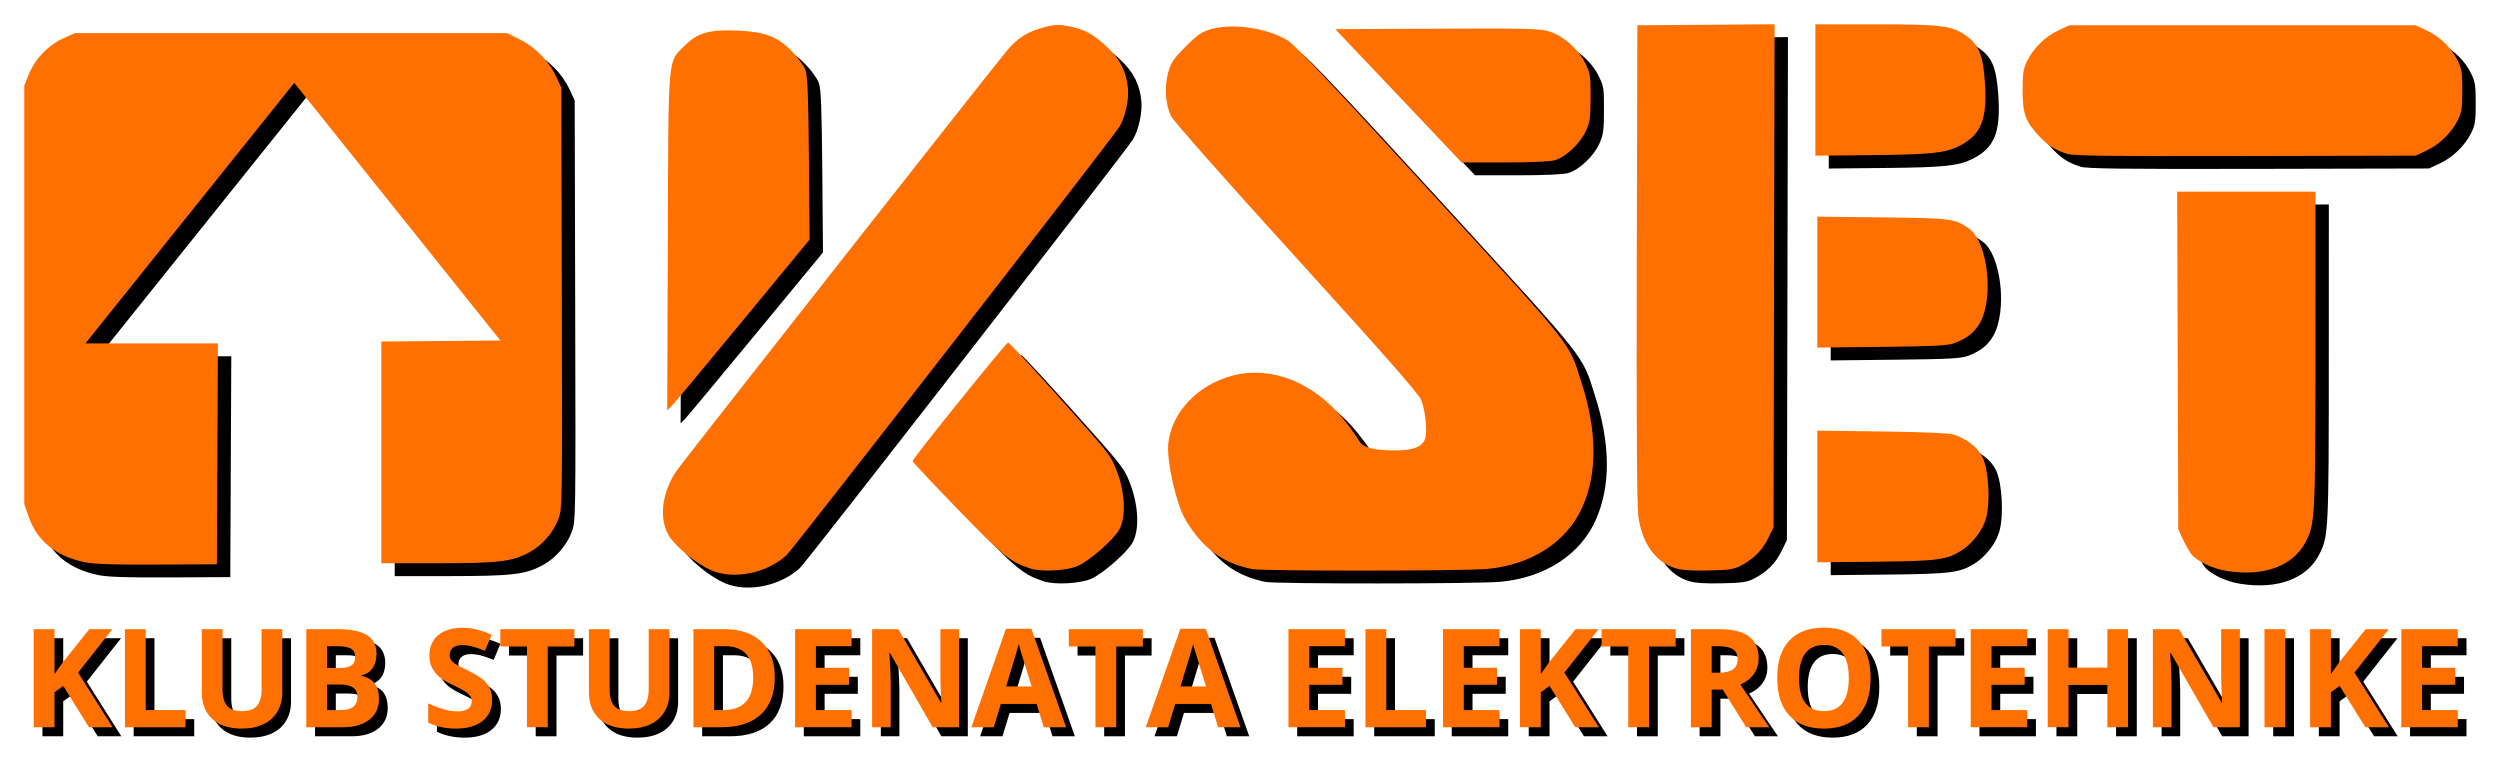 <?xml version="1.0" encoding="UTF-8" standalone="no"?>
<!-- Created with Inkscape (http://www.inkscape.org/) -->

<svg
   xmlns:dc="http://purl.org/dc/elements/1.1/"
   xmlns:cc="http://creativecommons.org/ns#"
   xmlns:rdf="http://www.w3.org/1999/02/22-rdf-syntax-ns#"
   xmlns:svg="http://www.w3.org/2000/svg"
   xmlns="http://www.w3.org/2000/svg"
   xmlns:xlink="http://www.w3.org/1999/xlink"
   xmlns:sodipodi="http://sodipodi.sourceforge.net/DTD/sodipodi-0.dtd"
   xmlns:inkscape="http://www.inkscape.org/namespaces/inkscape"
   id="svg2517"
   sodipodi:version="0.32"
   inkscape:version="0.48.4 r9939"
   width="1030.499"
   height="314.05"
   version="1.0"
   sodipodi:docname="kset-logo.svg"
   inkscape:output_extension="org.inkscape.output.svg.inkscape"
   inkscape:export-filename="/home/josip/projekti/kset-org/kset/staticfiles/images/kset-black.svg.png"
   inkscape:export-xdpi="20.48"
   inkscape:export-ydpi="20.48">
  <defs
     id="defs2520">
    <linearGradient
       id="linearGradient3837">
      <stop
         style="stop-color:#ff7000;stop-opacity:1;"
         offset="0"
         id="stop3839" />
      <stop
         style="stop-color:#ff7000;stop-opacity:1;"
         offset="1"
         id="stop3841" />
    </linearGradient>
    <inkscape:perspective
       sodipodi:type="inkscape:persp3d"
       inkscape:vp_x="0 : 526.18109 : 1"
       inkscape:vp_y="0 : 1000 : 0"
       inkscape:vp_z="744.09448 : 526.18109 : 1"
       inkscape:persp3d-origin="372.04724 : 350.78739 : 1"
       id="perspective2524" />
    <linearGradient
       inkscape:collect="always"
       xlink:href="#linearGradient3837"
       id="linearGradient3843"
       x1="398"
       y1="249"
       x2="406"
       y2="-101"
       gradientUnits="userSpaceOnUse" />
    <linearGradient
       inkscape:collect="always"
       xlink:href="#linearGradient3837"
       id="linearGradient3845"
       gradientUnits="userSpaceOnUse"
       x1="398"
       y1="249"
       x2="406"
       y2="-101"
       gradientTransform="translate(0,-12)" />
    <linearGradient
       inkscape:collect="always"
       xlink:href="#linearGradient3837"
       id="linearGradient3847"
       gradientUnits="userSpaceOnUse"
       x1="398"
       y1="249"
       x2="406"
       y2="-101"
       gradientTransform="matrix(0.986,0,0,0.986,0.411,4.213)" />
    <filter
       id="filter4040"
       inkscape:label="filter1"
       color-interpolation-filters="sRGB" />
    <linearGradient
       inkscape:collect="always"
       xlink:href="#linearGradient3837-7"
       id="linearGradient3847-8"
       gradientUnits="userSpaceOnUse"
       x1="398"
       y1="249"
       x2="406"
       y2="-101"
       gradientTransform="matrix(0.986,0,0,0.986,0.411,4.213)" />
    <linearGradient
       id="linearGradient3837-7">
      <stop
         style="stop-color:#ff6000;stop-opacity:1;"
         offset="0"
         id="stop3839-4" />
      <stop
         style="stop-color:#ff7400;stop-opacity:1;"
         offset="1"
         id="stop3841-2" />
    </linearGradient>
    <linearGradient
       inkscape:collect="always"
       xlink:href="#linearGradient3837-7"
       id="linearGradient4086"
       gradientUnits="userSpaceOnUse"
       x1="398"
       y1="249"
       x2="406"
       y2="-101"
       gradientTransform="matrix(0.986,0,0,0.986,0.411,4.213)" />
    <linearGradient
       id="linearGradient4088">
      <stop
         style="stop-color:#ff6000;stop-opacity:1;"
         offset="0"
         id="stop4090" />
      <stop
         style="stop-color:#ff7400;stop-opacity:1;"
         offset="1"
         id="stop4092" />
    </linearGradient>
    <linearGradient
       inkscape:collect="always"
       xlink:href="#linearGradient3837-7"
       id="linearGradient4094"
       gradientUnits="userSpaceOnUse"
       x1="398"
       y1="249"
       x2="406"
       y2="-101"
       gradientTransform="matrix(0.986,0,0,0.986,0.411,4.213)" />
    <linearGradient
       id="linearGradient4096">
      <stop
         style="stop-color:#ff6000;stop-opacity:1;"
         offset="0"
         id="stop4098" />
      <stop
         style="stop-color:#ff7400;stop-opacity:1;"
         offset="1"
         id="stop4100" />
    </linearGradient>
    <linearGradient
       inkscape:collect="always"
       xlink:href="#linearGradient3837-7"
       id="linearGradient4102"
       gradientUnits="userSpaceOnUse"
       x1="398"
       y1="249"
       x2="406"
       y2="-101"
       gradientTransform="matrix(0.986,0,0,0.986,0.411,4.213)" />
    <linearGradient
       id="linearGradient4104">
      <stop
         style="stop-color:#ff6000;stop-opacity:1;"
         offset="0"
         id="stop4106" />
      <stop
         style="stop-color:#ff7400;stop-opacity:1;"
         offset="1"
         id="stop4108" />
    </linearGradient>
    <linearGradient
       inkscape:collect="always"
       xlink:href="#linearGradient3837-7"
       id="linearGradient4110"
       gradientUnits="userSpaceOnUse"
       x1="398"
       y1="249"
       x2="406"
       y2="-101"
       gradientTransform="matrix(0.986,0,0,0.986,0.411,4.213)" />
    <linearGradient
       id="linearGradient4112">
      <stop
         style="stop-color:#ff6000;stop-opacity:1;"
         offset="0"
         id="stop4114" />
      <stop
         style="stop-color:#ff7400;stop-opacity:1;"
         offset="1"
         id="stop4116" />
    </linearGradient>
    <linearGradient
       inkscape:collect="always"
       xlink:href="#linearGradient3837-7"
       id="linearGradient4118"
       gradientUnits="userSpaceOnUse"
       x1="398"
       y1="249"
       x2="406"
       y2="-101"
       gradientTransform="matrix(0.986,0,0,0.986,0.411,4.213)" />
    <linearGradient
       id="linearGradient4120">
      <stop
         style="stop-color:#ff6000;stop-opacity:1;"
         offset="0"
         id="stop4122" />
      <stop
         style="stop-color:#ff7400;stop-opacity:1;"
         offset="1"
         id="stop4124" />
    </linearGradient>
    <linearGradient
       inkscape:collect="always"
       xlink:href="#linearGradient3837-7"
       id="linearGradient4126"
       gradientUnits="userSpaceOnUse"
       x1="398"
       y1="249"
       x2="406"
       y2="-101"
       gradientTransform="matrix(0.986,0,0,0.986,0.411,4.213)" />
    <linearGradient
       id="linearGradient4128">
      <stop
         style="stop-color:#ff6000;stop-opacity:1;"
         offset="0"
         id="stop4130" />
      <stop
         style="stop-color:#ff7400;stop-opacity:1;"
         offset="1"
         id="stop4132" />
    </linearGradient>
    <linearGradient
       inkscape:collect="always"
       xlink:href="#linearGradient3837-7"
       id="linearGradient4134"
       gradientUnits="userSpaceOnUse"
       x1="398"
       y1="249"
       x2="406"
       y2="-101"
       gradientTransform="matrix(0.986,0,0,0.986,0.411,4.213)" />
    <linearGradient
       id="linearGradient4136">
      <stop
         style="stop-color:#ff6000;stop-opacity:1;"
         offset="0"
         id="stop4138" />
      <stop
         style="stop-color:#ff7400;stop-opacity:1;"
         offset="1"
         id="stop4140" />
    </linearGradient>
    <linearGradient
       inkscape:collect="always"
       xlink:href="#linearGradient3837-7"
       id="linearGradient4142"
       gradientUnits="userSpaceOnUse"
       x1="398"
       y1="249"
       x2="406"
       y2="-101"
       gradientTransform="matrix(0.986,0,0,0.986,0.411,4.213)" />
    <linearGradient
       id="linearGradient4144">
      <stop
         style="stop-color:#ff6000;stop-opacity:1;"
         offset="0"
         id="stop4146" />
      <stop
         style="stop-color:#ff7400;stop-opacity:1;"
         offset="1"
         id="stop4148" />
    </linearGradient>
    <linearGradient
       inkscape:collect="always"
       xlink:href="#linearGradient3837-7"
       id="linearGradient4150"
       gradientUnits="userSpaceOnUse"
       x1="398"
       y1="249"
       x2="406"
       y2="-101"
       gradientTransform="matrix(0.986,0,0,0.986,0.411,4.213)" />
    <linearGradient
       id="linearGradient4152">
      <stop
         style="stop-color:#ff6000;stop-opacity:1;"
         offset="0"
         id="stop4154" />
      <stop
         style="stop-color:#ff7400;stop-opacity:1;"
         offset="1"
         id="stop4156" />
    </linearGradient>
    <linearGradient
       inkscape:collect="always"
       xlink:href="#linearGradient3837-7"
       id="linearGradient4158"
       gradientUnits="userSpaceOnUse"
       x1="398"
       y1="249"
       x2="406"
       y2="-101"
       gradientTransform="matrix(0.986,0,0,0.986,0.411,4.213)" />
    <linearGradient
       id="linearGradient4160">
      <stop
         style="stop-color:#ff6000;stop-opacity:1;"
         offset="0"
         id="stop4162" />
      <stop
         style="stop-color:#ff7400;stop-opacity:1;"
         offset="1"
         id="stop4164" />
    </linearGradient>
    <linearGradient
       inkscape:collect="always"
       xlink:href="#linearGradient3837-7"
       id="linearGradient4166"
       gradientUnits="userSpaceOnUse"
       x1="398"
       y1="249"
       x2="406"
       y2="-101"
       gradientTransform="matrix(0.986,0,0,0.986,0.411,4.213)" />
    <linearGradient
       id="linearGradient4168">
      <stop
         style="stop-color:#ff6000;stop-opacity:1;"
         offset="0"
         id="stop4170" />
      <stop
         style="stop-color:#ff7400;stop-opacity:1;"
         offset="1"
         id="stop4172" />
    </linearGradient>
    <linearGradient
       inkscape:collect="always"
       xlink:href="#linearGradient3837-7"
       id="linearGradient4174"
       gradientUnits="userSpaceOnUse"
       x1="398"
       y1="249"
       x2="406"
       y2="-101"
       gradientTransform="matrix(0.986,0,0,0.986,0.411,4.213)" />
    <linearGradient
       id="linearGradient4176">
      <stop
         style="stop-color:#ff6000;stop-opacity:1;"
         offset="0"
         id="stop4178" />
      <stop
         style="stop-color:#ff7400;stop-opacity:1;"
         offset="1"
         id="stop4180" />
    </linearGradient>
    <linearGradient
       inkscape:collect="always"
       xlink:href="#linearGradient3837-7"
       id="linearGradient4182"
       gradientUnits="userSpaceOnUse"
       x1="398"
       y1="249"
       x2="406"
       y2="-101"
       gradientTransform="matrix(0.986,0,0,0.986,0.411,4.213)" />
    <linearGradient
       id="linearGradient4184">
      <stop
         style="stop-color:#ff6000;stop-opacity:1;"
         offset="0"
         id="stop4186" />
      <stop
         style="stop-color:#ff7400;stop-opacity:1;"
         offset="1"
         id="stop4188" />
    </linearGradient>
    <linearGradient
       inkscape:collect="always"
       xlink:href="#linearGradient3837-7"
       id="linearGradient4190"
       gradientUnits="userSpaceOnUse"
       x1="398"
       y1="249"
       x2="406"
       y2="-101"
       gradientTransform="matrix(0.986,0,0,0.986,0.411,4.213)" />
    <linearGradient
       id="linearGradient4192">
      <stop
         style="stop-color:#ff6000;stop-opacity:1;"
         offset="0"
         id="stop4194" />
      <stop
         style="stop-color:#ff7400;stop-opacity:1;"
         offset="1"
         id="stop4196" />
    </linearGradient>
    <linearGradient
       inkscape:collect="always"
       xlink:href="#linearGradient3837-7"
       id="linearGradient4198"
       gradientUnits="userSpaceOnUse"
       x1="398"
       y1="249"
       x2="406"
       y2="-101"
       gradientTransform="matrix(0.986,0,0,0.986,0.411,4.213)" />
    <linearGradient
       id="linearGradient4200">
      <stop
         style="stop-color:#ff6000;stop-opacity:1;"
         offset="0"
         id="stop4202" />
      <stop
         style="stop-color:#ff7400;stop-opacity:1;"
         offset="1"
         id="stop4204" />
    </linearGradient>
    <linearGradient
       inkscape:collect="always"
       xlink:href="#linearGradient3837-7"
       id="linearGradient4206"
       gradientUnits="userSpaceOnUse"
       x1="398"
       y1="249"
       x2="406"
       y2="-101"
       gradientTransform="matrix(0.986,0,0,0.986,0.411,4.213)" />
    <linearGradient
       id="linearGradient4208">
      <stop
         style="stop-color:#ff6000;stop-opacity:1;"
         offset="0"
         id="stop4210" />
      <stop
         style="stop-color:#ff7400;stop-opacity:1;"
         offset="1"
         id="stop4212" />
    </linearGradient>
    <linearGradient
       inkscape:collect="always"
       xlink:href="#linearGradient3837-7"
       id="linearGradient4214"
       gradientUnits="userSpaceOnUse"
       x1="398"
       y1="249"
       x2="406"
       y2="-101"
       gradientTransform="matrix(0.986,0,0,0.986,0.411,4.213)" />
    <linearGradient
       id="linearGradient4216">
      <stop
         style="stop-color:#ff6000;stop-opacity:1;"
         offset="0"
         id="stop4218" />
      <stop
         style="stop-color:#ff7400;stop-opacity:1;"
         offset="1"
         id="stop4220" />
    </linearGradient>
    <linearGradient
       inkscape:collect="always"
       xlink:href="#linearGradient3837-7"
       id="linearGradient4222"
       gradientUnits="userSpaceOnUse"
       x1="398"
       y1="249"
       x2="406"
       y2="-101"
       gradientTransform="matrix(0.986,0,0,0.986,0.411,4.213)" />
    <linearGradient
       id="linearGradient4224">
      <stop
         style="stop-color:#ff6000;stop-opacity:1;"
         offset="0"
         id="stop4226" />
      <stop
         style="stop-color:#ff7400;stop-opacity:1;"
         offset="1"
         id="stop4228" />
    </linearGradient>
    <linearGradient
       inkscape:collect="always"
       xlink:href="#linearGradient3837-7"
       id="linearGradient4230"
       gradientUnits="userSpaceOnUse"
       x1="398"
       y1="249"
       x2="406"
       y2="-101"
       gradientTransform="matrix(0.986,0,0,0.986,0.411,4.213)" />
    <linearGradient
       id="linearGradient4232">
      <stop
         style="stop-color:#ff6000;stop-opacity:1;"
         offset="0"
         id="stop4234" />
      <stop
         style="stop-color:#ff7400;stop-opacity:1;"
         offset="1"
         id="stop4236" />
    </linearGradient>
    <linearGradient
       inkscape:collect="always"
       xlink:href="#linearGradient3837-7"
       id="linearGradient4238"
       gradientUnits="userSpaceOnUse"
       x1="398"
       y1="249"
       x2="406"
       y2="-101"
       gradientTransform="matrix(0.986,0,0,0.986,0.411,4.213)" />
    <linearGradient
       id="linearGradient4240">
      <stop
         style="stop-color:#ff6000;stop-opacity:1;"
         offset="0"
         id="stop4242" />
      <stop
         style="stop-color:#ff7400;stop-opacity:1;"
         offset="1"
         id="stop4244" />
    </linearGradient>
    <linearGradient
       inkscape:collect="always"
       xlink:href="#linearGradient3837-7"
       id="linearGradient4246"
       gradientUnits="userSpaceOnUse"
       x1="398"
       y1="249"
       x2="406"
       y2="-101"
       gradientTransform="matrix(0.986,0,0,0.986,0.411,4.213)" />
    <linearGradient
       id="linearGradient4248">
      <stop
         style="stop-color:#ff6000;stop-opacity:1;"
         offset="0"
         id="stop4250" />
      <stop
         style="stop-color:#ff7400;stop-opacity:1;"
         offset="1"
         id="stop4252" />
    </linearGradient>
    <linearGradient
       inkscape:collect="always"
       xlink:href="#linearGradient3837-7"
       id="linearGradient4254"
       gradientUnits="userSpaceOnUse"
       x1="398"
       y1="249"
       x2="406"
       y2="-101"
       gradientTransform="matrix(0.986,0,0,0.986,0.411,4.213)" />
    <linearGradient
       id="linearGradient4256">
      <stop
         style="stop-color:#ff6000;stop-opacity:1;"
         offset="0"
         id="stop4258" />
      <stop
         style="stop-color:#ff7400;stop-opacity:1;"
         offset="1"
         id="stop4260" />
    </linearGradient>
    <linearGradient
       inkscape:collect="always"
       xlink:href="#linearGradient3837-7"
       id="linearGradient4262"
       gradientUnits="userSpaceOnUse"
       x1="398"
       y1="249"
       x2="406"
       y2="-101"
       gradientTransform="matrix(0.986,0,0,0.986,0.411,4.213)" />
    <linearGradient
       id="linearGradient4264">
      <stop
         style="stop-color:#ff6000;stop-opacity:1;"
         offset="0"
         id="stop4266" />
      <stop
         style="stop-color:#ff7400;stop-opacity:1;"
         offset="1"
         id="stop4268" />
    </linearGradient>
    <linearGradient
       inkscape:collect="always"
       xlink:href="#linearGradient3837-7"
       id="linearGradient4270"
       gradientUnits="userSpaceOnUse"
       x1="398"
       y1="249"
       x2="406"
       y2="-101"
       gradientTransform="matrix(0.986,0,0,0.986,0.411,4.213)" />
    <linearGradient
       id="linearGradient4272">
      <stop
         style="stop-color:#ff6000;stop-opacity:1;"
         offset="0"
         id="stop4274" />
      <stop
         style="stop-color:#ff7400;stop-opacity:1;"
         offset="1"
         id="stop4276" />
    </linearGradient>
    <linearGradient
       inkscape:collect="always"
       xlink:href="#linearGradient3837-7"
       id="linearGradient4278"
       gradientUnits="userSpaceOnUse"
       x1="398"
       y1="249"
       x2="406"
       y2="-101"
       gradientTransform="matrix(0.986,0,0,0.986,0.411,4.213)" />
    <linearGradient
       id="linearGradient4280">
      <stop
         style="stop-color:#ff6000;stop-opacity:1;"
         offset="0"
         id="stop4282" />
      <stop
         style="stop-color:#ff7400;stop-opacity:1;"
         offset="1"
         id="stop4284" />
    </linearGradient>
    <linearGradient
       inkscape:collect="always"
       xlink:href="#linearGradient3837-7"
       id="linearGradient4286"
       gradientUnits="userSpaceOnUse"
       x1="398"
       y1="249"
       x2="406"
       y2="-101"
       gradientTransform="matrix(0.986,0,0,0.986,0.411,4.213)" />
    <linearGradient
       id="linearGradient4288">
      <stop
         style="stop-color:#ff6000;stop-opacity:1;"
         offset="0"
         id="stop4290" />
      <stop
         style="stop-color:#ff7400;stop-opacity:1;"
         offset="1"
         id="stop4292" />
    </linearGradient>
    <linearGradient
       inkscape:collect="always"
       xlink:href="#linearGradient3837-7"
       id="linearGradient4294"
       gradientUnits="userSpaceOnUse"
       x1="398"
       y1="249"
       x2="406"
       y2="-101"
       gradientTransform="matrix(0.986,0,0,0.986,0.411,4.213)" />
    <linearGradient
       id="linearGradient4296">
      <stop
         style="stop-color:#ff6000;stop-opacity:1;"
         offset="0"
         id="stop4298" />
      <stop
         style="stop-color:#ff7400;stop-opacity:1;"
         offset="1"
         id="stop4300" />
    </linearGradient>
    <linearGradient
       inkscape:collect="always"
       xlink:href="#linearGradient3837-0"
       id="linearGradient3845-2"
       gradientUnits="userSpaceOnUse"
       x1="398"
       y1="249"
       x2="406"
       y2="-101"
       gradientTransform="translate(0,-12)" />
    <linearGradient
       id="linearGradient3837-0">
      <stop
         style="stop-color:#ff6000;stop-opacity:1;"
         offset="0"
         id="stop3839-41" />
      <stop
         style="stop-color:#ff7400;stop-opacity:1;"
         offset="1"
         id="stop3841-5" />
    </linearGradient>
    <linearGradient
       inkscape:collect="always"
       xlink:href="#linearGradient3837"
       id="linearGradient4817"
       gradientUnits="userSpaceOnUse"
       gradientTransform="matrix(0.986,0,0,0.986,0.411,4.213)"
       x1="398"
       y1="249"
       x2="406"
       y2="-101" />
    <linearGradient
       inkscape:collect="always"
       xlink:href="#linearGradient3837"
       id="linearGradient4819"
       gradientUnits="userSpaceOnUse"
       gradientTransform="matrix(0.986,0,0,0.986,0.411,4.213)"
       x1="398"
       y1="249"
       x2="406"
       y2="-101" />
    <linearGradient
       inkscape:collect="always"
       xlink:href="#linearGradient3837"
       id="linearGradient4821"
       gradientUnits="userSpaceOnUse"
       gradientTransform="matrix(0.986,0,0,0.986,0.411,4.213)"
       x1="398"
       y1="249"
       x2="406"
       y2="-101" />
    <linearGradient
       inkscape:collect="always"
       xlink:href="#linearGradient3837"
       id="linearGradient4823"
       gradientUnits="userSpaceOnUse"
       gradientTransform="matrix(0.986,0,0,0.986,0.411,4.213)"
       x1="398"
       y1="249"
       x2="406"
       y2="-101" />
    <linearGradient
       inkscape:collect="always"
       xlink:href="#linearGradient3837"
       id="linearGradient4825"
       gradientUnits="userSpaceOnUse"
       gradientTransform="matrix(0.986,0,0,0.986,0.411,4.213)"
       x1="398"
       y1="249"
       x2="406"
       y2="-101" />
    <linearGradient
       inkscape:collect="always"
       xlink:href="#linearGradient3837"
       id="linearGradient4827"
       gradientUnits="userSpaceOnUse"
       gradientTransform="matrix(0.986,0,0,0.986,0.411,4.213)"
       x1="398"
       y1="249"
       x2="406"
       y2="-101" />
    <linearGradient
       inkscape:collect="always"
       xlink:href="#linearGradient3837"
       id="linearGradient4829"
       gradientUnits="userSpaceOnUse"
       gradientTransform="matrix(0.986,0,0,0.986,0.411,4.213)"
       x1="398"
       y1="249"
       x2="406"
       y2="-101" />
    <linearGradient
       inkscape:collect="always"
       xlink:href="#linearGradient3837"
       id="linearGradient4831"
       gradientUnits="userSpaceOnUse"
       gradientTransform="matrix(0.986,0,0,0.986,0.411,4.213)"
       x1="398"
       y1="249"
       x2="406"
       y2="-101" />
    <linearGradient
       inkscape:collect="always"
       xlink:href="#linearGradient3837"
       id="linearGradient4833"
       gradientUnits="userSpaceOnUse"
       gradientTransform="matrix(0.986,0,0,0.986,0.411,4.213)"
       x1="398"
       y1="249"
       x2="406"
       y2="-101" />
    <linearGradient
       inkscape:collect="always"
       xlink:href="#linearGradient3837"
       id="linearGradient4835"
       gradientUnits="userSpaceOnUse"
       gradientTransform="matrix(0.986,0,0,0.986,0.411,4.213)"
       x1="398"
       y1="249"
       x2="406"
       y2="-101" />
    <linearGradient
       inkscape:collect="always"
       xlink:href="#linearGradient3837"
       id="linearGradient4837"
       gradientUnits="userSpaceOnUse"
       gradientTransform="matrix(0.986,0,0,0.986,0.411,4.213)"
       x1="398"
       y1="249"
       x2="406"
       y2="-101" />
    <linearGradient
       inkscape:collect="always"
       xlink:href="#linearGradient3837"
       id="linearGradient4839"
       gradientUnits="userSpaceOnUse"
       gradientTransform="matrix(0.986,0,0,0.986,0.411,4.213)"
       x1="398"
       y1="249"
       x2="406"
       y2="-101" />
    <linearGradient
       inkscape:collect="always"
       xlink:href="#linearGradient3837"
       id="linearGradient4841"
       gradientUnits="userSpaceOnUse"
       gradientTransform="matrix(0.986,0,0,0.986,0.411,4.213)"
       x1="398"
       y1="249"
       x2="406"
       y2="-101" />
    <linearGradient
       inkscape:collect="always"
       xlink:href="#linearGradient3837"
       id="linearGradient4843"
       gradientUnits="userSpaceOnUse"
       gradientTransform="matrix(0.986,0,0,0.986,0.411,4.213)"
       x1="398"
       y1="249"
       x2="406"
       y2="-101" />
    <linearGradient
       inkscape:collect="always"
       xlink:href="#linearGradient3837"
       id="linearGradient4845"
       gradientUnits="userSpaceOnUse"
       gradientTransform="matrix(0.986,0,0,0.986,0.411,4.213)"
       x1="398"
       y1="249"
       x2="406"
       y2="-101" />
    <linearGradient
       inkscape:collect="always"
       xlink:href="#linearGradient3837"
       id="linearGradient4847"
       gradientUnits="userSpaceOnUse"
       gradientTransform="matrix(0.986,0,0,0.986,0.411,4.213)"
       x1="398"
       y1="249"
       x2="406"
       y2="-101" />
    <linearGradient
       inkscape:collect="always"
       xlink:href="#linearGradient3837"
       id="linearGradient4849"
       gradientUnits="userSpaceOnUse"
       gradientTransform="matrix(0.986,0,0,0.986,0.411,4.213)"
       x1="398"
       y1="249"
       x2="406"
       y2="-101" />
    <linearGradient
       inkscape:collect="always"
       xlink:href="#linearGradient3837"
       id="linearGradient4851"
       gradientUnits="userSpaceOnUse"
       gradientTransform="matrix(0.986,0,0,0.986,0.411,4.213)"
       x1="398"
       y1="249"
       x2="406"
       y2="-101" />
    <linearGradient
       inkscape:collect="always"
       xlink:href="#linearGradient3837"
       id="linearGradient4853"
       gradientUnits="userSpaceOnUse"
       gradientTransform="matrix(0.986,0,0,0.986,0.411,4.213)"
       x1="398"
       y1="249"
       x2="406"
       y2="-101" />
    <linearGradient
       inkscape:collect="always"
       xlink:href="#linearGradient3837"
       id="linearGradient4855"
       gradientUnits="userSpaceOnUse"
       gradientTransform="matrix(0.986,0,0,0.986,0.411,4.213)"
       x1="398"
       y1="249"
       x2="406"
       y2="-101" />
    <linearGradient
       inkscape:collect="always"
       xlink:href="#linearGradient3837"
       id="linearGradient4857"
       gradientUnits="userSpaceOnUse"
       gradientTransform="matrix(0.986,0,0,0.986,0.411,4.213)"
       x1="398"
       y1="249"
       x2="406"
       y2="-101" />
    <linearGradient
       inkscape:collect="always"
       xlink:href="#linearGradient3837"
       id="linearGradient4859"
       gradientUnits="userSpaceOnUse"
       gradientTransform="matrix(0.986,0,0,0.986,0.411,4.213)"
       x1="398"
       y1="249"
       x2="406"
       y2="-101" />
    <linearGradient
       inkscape:collect="always"
       xlink:href="#linearGradient3837"
       id="linearGradient4861"
       gradientUnits="userSpaceOnUse"
       gradientTransform="matrix(0.986,0,0,0.986,0.411,4.213)"
       x1="398"
       y1="249"
       x2="406"
       y2="-101" />
    <linearGradient
       inkscape:collect="always"
       xlink:href="#linearGradient3837"
       id="linearGradient4863"
       gradientUnits="userSpaceOnUse"
       gradientTransform="matrix(0.986,0,0,0.986,0.411,4.213)"
       x1="398"
       y1="249"
       x2="406"
       y2="-101" />
    <linearGradient
       inkscape:collect="always"
       xlink:href="#linearGradient3837"
       id="linearGradient4865"
       gradientUnits="userSpaceOnUse"
       gradientTransform="matrix(0.986,0,0,0.986,0.411,4.213)"
       x1="398"
       y1="249"
       x2="406"
       y2="-101" />
    <linearGradient
       inkscape:collect="always"
       xlink:href="#linearGradient3837"
       id="linearGradient4867"
       gradientUnits="userSpaceOnUse"
       gradientTransform="matrix(0.986,0,0,0.986,0.411,4.213)"
       x1="398"
       y1="249"
       x2="406"
       y2="-101" />
    <linearGradient
       inkscape:collect="always"
       xlink:href="#linearGradient3837"
       id="linearGradient4869"
       gradientUnits="userSpaceOnUse"
       gradientTransform="matrix(0.986,0,0,0.986,0.411,4.213)"
       x1="398"
       y1="249"
       x2="406"
       y2="-101" />
    <linearGradient
       inkscape:collect="always"
       xlink:href="#linearGradient3837"
       id="linearGradient4871"
       gradientUnits="userSpaceOnUse"
       gradientTransform="matrix(0.986,0,0,0.986,0.411,4.213)"
       x1="398"
       y1="249"
       x2="406"
       y2="-101" />
  </defs>
  <sodipodi:namedview
     inkscape:window-height="751"
     inkscape:window-width="1366"
     inkscape:pageshadow="2"
     inkscape:pageopacity="0.0"
     guidetolerance="10.0"
     gridtolerance="10.0"
     objecttolerance="10.0"
     borderopacity="1.0"
     bordercolor="#666666"
     pagecolor="#ffffff"
     id="base"
     showgrid="false"
     inkscape:zoom="0.5"
     inkscape:cx="519.42052"
     inkscape:cy="96.980657"
     inkscape:window-x="0"
     inkscape:window-y="0"
     inkscape:current-layer="g3832"
     inkscape:window-maximized="0"
     fit-margin-top="10"
     fit-margin-left="10"
     fit-margin-right="10"
     fit-margin-bottom="10" />
  <g
     id="g3832"
     style="fill:url(#linearGradient3843);fill-opacity:1"
     transform="translate(-15.404,0.746)">
    <path
       inkscape:connector-curvature="0"
       id="path2528-6"
       d="m 314.328,239.692 c -6.706,-2.83 -15.891,-10.535 -18.271,-15.328 -3.5,-7.049 -2.01,-17.29 3.752,-25.776 2.374,-3.496 130.447,-166.363 136.357,-173.401 4.267,-5.081 8.551,-7.718 15.386,-9.469 4.319,-1.106 5.883,-1.162 9.986,-0.355 6.454,1.27 9.837,3.095 15.567,8.401 5.469,5.063 8.145,10.335 8.775,17.284 0.44,4.851 -1.241,12.191 -3.65,15.937 -3.617,5.624 -134.551,174.095 -137.13,176.444 -8.143,7.415 -21.567,10.146 -30.772,6.262 z m 624.548,0.212 c -6.041,-0.945 -12.722,-4.177 -14.87,-7.193 -0.909,-1.277 -2.452,-4.052 -3.428,-6.166 l -1.775,-3.845 -0.226,-69.578 -0.226,-69.578 28.498,0 28.498,0 -0.014,65.167 c -0.015,69.331 -0.128,71.62 -3.906,79.025 -5.147,10.088 -17.155,14.577 -32.553,12.169 z m -493.287,-1.04 c -8.387,-2.786 -10.995,-4.917 -29.879,-24.416 -10.255,-10.589 -18.646,-19.515 -18.646,-19.835 0,-0.988 38.61,-48.911 39.406,-48.911 0.412,0 10.118,10.467 21.569,23.26 20.57,22.979 20.852,23.342 23.366,30.077 3.322,8.898 3.691,18.545 0.908,23.759 -2.15,4.029 -12.135,12.808 -17.076,15.015 -4.52,2.019 -15.044,2.582 -19.65,1.051 z m 91.435,0.259 c -12.261,-2.562 -20.223,-8.433 -27.351,-20.167 -3.834,-6.311 -7.901,-24.116 -7.191,-31.479 1.24,-12.855 12.097,-24.35 26.555,-28.116 16.098,-4.193 33.695,2.896 46.175,18.6 2.618,3.295 5.278,6.992 5.911,8.217 1.467,2.837 5.936,4.039 15.007,4.035 7.594,-0.003 11.454,-1.644 12.36,-5.255 0.804,-3.205 -0.129,-11.567 -1.733,-15.523 -1.051,-2.592 -14.786,-18.227 -51.434,-58.55 -29.868,-32.862 -50.681,-56.407 -51.691,-58.474 -2.369,-4.849 -2.832,-12.343 -1.126,-18.212 1.158,-3.982 2.266,-5.609 7.144,-10.487 4.683,-4.683 6.591,-6.017 10.103,-7.059 9.068,-2.693 23.546,-0.622 31.929,4.567 3.142,1.945 18.292,17.996 58.845,62.347 60.2,65.838 56.837,61.592 62.299,78.649 6.434,20.094 6.574,37.255 0.416,51.221 -6.347,14.397 -20.892,23.894 -39.25,25.629 -9.306,0.88 -92.794,0.928 -96.967,0.056 z m 174.423,-0.372 c -8.311,-2.652 -13.767,-10.412 -15.235,-21.666 -0.552,-4.236 -0.759,-39.666 -0.609,-104.267 l 0.228,-97.851 28.284,-0.211 28.284,-0.211 -0.212,103.676 -0.212,103.676 -2.238,4.557 c -2.434,4.957 -5.939,8.472 -11.219,11.252 -2.89,1.522 -4.855,1.814 -13.412,1.993 -7.045,0.148 -11.106,-0.135 -13.66,-0.949 z M 56.074,236.331 c -11.907,-2.385 -19.866,-8.764 -23.286,-18.667 l -1.863,-5.392 0,-86.221 0,-86.221 1.848,-4.573 c 2.593,-6.417 7.778,-11.898 13.952,-14.749 l 5.053,-2.333 89.045,0 89.045,0 5.281,2.6 c 6.36,3.131 11.992,8.867 14.994,15.272 l 2.15,4.586 0.214,86.755 c 0.212,85.774 0.196,86.805 -1.43,91.151 -2.071,5.536 -6.654,10.788 -11.909,13.648 -7.097,3.863 -12.596,4.519 -38.006,4.534 l -23.059,0.014 0,-45.706 0,-45.706 24.544,-0.212 24.544,-0.212 -42.48,-53.099 -42.48,-53.099 -43.046,53.7 -43.046,53.7 27.303,0 27.303,0 -0.207,45.517 -0.207,45.517 -24.463,0.131 c -17.622,0.094 -25.953,-0.168 -29.792,-0.936 z m 713.947,-27.132 2e-4,-27.135 26.668,0.337 c 16.982,0.215 27.698,0.672 29.503,1.259 5.555,1.805 10.021,5.328 11.992,9.459 2.516,5.274 3.232,18.749 1.342,25.252 -1.422,4.891 -5.57,10.258 -10.175,13.165 -6.003,3.79 -9.923,4.293 -35.469,4.554 l -23.861,0.244 2e-4,-27.135 z M 296.192,104.396 c 0.271,-78.907 -0.167,-73.885 7.081,-81.133 5.208,-5.208 10.049,-6.584 21.504,-6.109 11.427,0.473 16.57,2.419 22.575,8.54 2.435,2.482 4.942,5.956 5.572,7.72 0.904,2.531 1.206,10.247 1.429,36.557 l 0.283,33.349 -27.4,33.222 c -15.07,18.272 -28.274,34.124 -29.341,35.227 l -1.941,2.005 0.238,-69.378 z m 473.829,16.442 0,-26.984 26.668,0.295 c 28.412,0.315 30.142,0.538 35.896,4.635 7.746,5.516 10.354,28.824 4.367,39.039 -2.235,3.813 -5.113,6.102 -10.133,8.059 -2.934,1.144 -7.53,1.395 -30.13,1.645 l -26.668,0.295 0,-26.984 z M 597.384,44.041 571.345,16.571 613.106,16.363 c 35.61,-0.177 42.385,-0.026 45.997,1.024 5.931,1.724 12.071,6.944 15.07,12.811 2.287,4.475 2.407,5.198 2.391,14.39 -0.015,8.424 -0.263,10.228 -1.914,13.913 -2.271,5.072 -8.215,10.707 -12.718,12.056 -2.041,0.611 -9.52,0.953 -20.846,0.953 l -17.664,0 L 597.384,44.041 z m 171.835,-2.398 0,-27.077 24.329,0 c 27.069,0 31.655,0.534 37.303,4.343 5.742,3.872 7.516,8.159 8.279,20.006 0.959,14.883 -1.645,21.263 -10.513,25.756 -5.861,2.97 -11.719,3.587 -36.339,3.826 l -23.059,0.224 0,-27.077 z m 103.866,26.349 c -5.034,-1.606 -7.76,-3.298 -11.345,-7.044 -5.877,-6.139 -7.103,-9.44 -7.096,-19.113 0.01,-7.213 0.276,-8.967 1.888,-12.22 2.612,-5.274 7.46,-10.01 12.819,-12.522 l 4.536,-2.127 71.383,0 71.383,0 4.53,2.124 c 5.519,2.588 10.182,7.104 12.776,12.375 1.682,3.418 1.943,5.08 1.943,12.37 0,7.18 -0.273,8.977 -1.854,12.185 -2.579,5.236 -7.506,10.047 -12.859,12.557 l -4.536,2.127 -70.18,0.156 c -55.044,0.122 -70.872,-0.065 -73.388,-0.868 z"
       style="fill:#000000;fill-opacity:1;stroke:none" />
    <path
       inkscape:connector-curvature="0"
       id="path2528"
       d="m 308.807,234.401 c -6.706,-2.83 -15.891,-10.535 -18.271,-15.328 -3.5,-7.049 -2.01,-17.29 3.752,-25.776 2.374,-3.496 130.447,-166.363 136.357,-173.401 4.267,-5.081 8.551,-7.718 15.386,-9.469 4.319,-1.106 5.883,-1.162 9.986,-0.355 6.454,1.27 9.837,3.095 15.567,8.401 5.469,5.063 8.145,10.335 8.775,17.284 0.44,4.851 -1.241,12.191 -3.65,15.937 -3.617,5.624 -134.551,174.095 -137.13,176.444 -8.143,7.415 -21.567,10.146 -30.772,6.262 z m 624.548,0.212 c -6.041,-0.945 -12.722,-4.177 -14.87,-7.193 -0.909,-1.277 -2.452,-4.052 -3.428,-6.166 l -1.775,-3.845 -0.226,-69.578 -0.226,-69.578 28.498,0 28.498,0 -0.014,65.167 c -0.015,69.331 -0.128,71.62 -3.906,79.025 -5.147,10.088 -17.155,14.577 -32.553,12.169 z M 440.068,233.573 c -8.387,-2.786 -10.995,-4.917 -29.879,-24.416 -10.255,-10.589 -18.646,-19.515 -18.646,-19.835 0,-0.988 38.61,-48.911 39.406,-48.911 0.412,0 10.118,10.467 21.569,23.26 20.57,22.979 20.852,23.342 23.366,30.077 3.322,8.898 3.691,18.545 0.908,23.759 -2.15,4.029 -12.135,12.808 -17.076,15.015 -4.52,2.019 -15.044,2.582 -19.65,1.051 z m 91.435,0.259 c -12.261,-2.562 -20.223,-8.433 -27.351,-20.167 -3.834,-6.311 -7.901,-24.116 -7.191,-31.479 1.24,-12.855 12.097,-24.35 26.555,-28.116 16.098,-4.193 33.695,2.896 46.175,18.6 2.618,3.295 5.278,6.992 5.911,8.217 1.467,2.837 5.936,4.039 15.007,4.035 7.594,-0.003 11.454,-1.644 12.36,-5.255 0.804,-3.205 -0.129,-11.567 -1.733,-15.523 -1.051,-2.592 -14.786,-18.227 -51.434,-58.55 C 519.934,72.732 499.12,49.187 498.11,47.12 c -2.369,-4.849 -2.832,-12.343 -1.126,-18.212 1.158,-3.982 2.266,-5.609 7.144,-10.487 4.683,-4.683 6.591,-6.017 10.103,-7.059 9.068,-2.693 23.546,-0.622 31.929,4.567 3.142,1.945 18.292,17.996 58.845,62.347 60.2,65.838 56.837,61.592 62.299,78.649 6.434,20.094 6.574,37.255 0.416,51.221 -6.347,14.397 -20.892,23.894 -39.25,25.629 -9.306,0.88 -92.794,0.928 -96.967,0.056 z m 174.423,-0.372 c -8.311,-2.652 -13.767,-10.412 -15.235,-21.666 -0.552,-4.236 -0.759,-39.666 -0.609,-104.267 l 0.228,-97.851 28.284,-0.211 28.284,-0.211 -0.212,103.676 -0.212,103.676 -2.238,4.557 c -2.434,4.957 -5.939,8.472 -11.219,11.252 -2.89,1.522 -4.855,1.814 -13.412,1.993 -7.045,0.148 -11.106,-0.135 -13.66,-0.949 z M 50.554,231.04 c -11.907,-2.385 -19.866,-8.764 -23.286,-18.667 l -1.863,-5.392 0,-86.221 0,-86.221 1.848,-4.573 c 2.593,-6.417 7.778,-11.898 13.952,-14.749 l 5.053,-2.333 89.045,0 89.045,0 5.281,2.6 c 6.36,3.131 11.992,8.867 14.994,15.272 l 2.15,4.586 0.214,86.755 c 0.212,85.774 0.196,86.805 -1.43,91.151 -2.071,5.536 -6.654,10.788 -11.909,13.648 -7.097,3.863 -12.596,4.519 -38.006,4.534 l -23.059,0.014 0,-45.706 0,-45.706 24.544,-0.212 24.544,-0.212 -42.48,-53.099 -42.48,-53.099 -43.046,53.7 -43.046,53.7 27.303,0 27.303,0 -0.207,45.517 -0.207,45.517 -24.463,0.131 c -17.622,0.094 -25.953,-0.168 -29.792,-0.936 z m 713.947,-27.132 2e-4,-27.135 26.668,0.337 c 16.982,0.215 27.698,0.672 29.503,1.259 5.555,1.805 10.021,5.328 11.992,9.459 2.516,5.274 3.232,18.749 1.342,25.252 -1.422,4.891 -5.57,10.258 -10.175,13.165 -6.003,3.79 -9.923,4.293 -35.469,4.554 l -23.861,0.244 2e-4,-27.135 z M 290.671,99.105 c 0.271,-78.907 -0.167,-73.885 7.081,-81.133 5.208,-5.208 10.049,-6.584 21.504,-6.109 11.427,0.473 16.57,2.419 22.575,8.54 2.435,2.482 4.942,5.956 5.572,7.72 0.904,2.531 1.206,10.247 1.429,36.557 l 0.283,33.349 -27.4,33.222 c -15.07,18.272 -28.274,34.124 -29.341,35.227 l -1.941,2.005 0.238,-69.378 z m 473.829,16.442 0,-26.984 26.668,0.295 c 28.412,0.315 30.142,0.538 35.896,4.635 7.746,5.516 10.354,28.824 4.367,39.039 -2.235,3.813 -5.113,6.102 -10.133,8.059 -2.934,1.144 -7.53,1.395 -30.13,1.645 l -26.668,0.295 0,-26.984 z M 591.863,38.75 565.824,11.279 607.585,11.072 c 35.61,-0.177 42.385,-0.026 45.997,1.024 5.931,1.724 12.071,6.944 15.07,12.811 2.287,4.475 2.407,5.198 2.391,14.39 -0.015,8.424 -0.263,10.228 -1.914,13.913 -2.271,5.072 -8.215,10.707 -12.718,12.056 -2.041,0.611 -9.52,0.953 -20.846,0.953 l -17.664,0 -26.039,-27.47 z m 171.835,-2.398 0,-27.077 24.329,0 c 27.069,0 31.655,0.534 37.303,4.343 5.742,3.872 7.516,8.159 8.279,20.006 0.959,14.883 -1.645,21.263 -10.513,25.756 -5.861,2.97 -11.719,3.587 -36.339,3.826 l -23.059,0.224 0,-27.077 z m 103.866,26.349 c -5.034,-1.606 -7.76,-3.298 -11.345,-7.044 -5.877,-6.139 -7.103,-9.44 -7.096,-19.113 0.01,-7.213 0.276,-8.967 1.888,-12.22 2.612,-5.274 7.46,-10.01 12.819,-12.522 l 4.536,-2.127 71.383,0 71.383,0 4.53,2.124 c 5.519,2.588 10.182,7.104 12.776,12.375 1.682,3.418 1.943,5.08 1.943,12.37 0,7.18 -0.273,8.977 -1.854,12.186 -2.579,5.236 -7.506,10.047 -12.859,12.557 l -4.536,2.127 -70.18,0.156 c -55.044,0.122 -70.872,-0.065 -73.388,-0.868 z"
       style="fill:url(#linearGradient3845);fill-opacity:1;stroke:none" />
    <g
       transform="translate(3.599,3.728)"
       style="font-size:38.359px;font-style:normal;font-weight:normal;line-height:125%;letter-spacing:0px;word-spacing:0px;fill:#000000;fill-opacity:1;stroke:none;font-family:Sans"
       id="text3824-7">
      <path
         inkscape:connector-curvature="0"
         d="m 61.813,299.023 -9.732,0 -10.589,-17.03 -3.622,2.599 0,14.431 -8.57,0 0,-40.419 8.57,0 0,18.496 3.373,-4.755 10.948,-13.74 9.51,0 -14.1,17.887 14.21,22.532"
         style="font-size:56.62px;font-variant:normal;font-weight:bold;font-stretch:normal;fill:#000000;fill-opacity:1;stroke:none;font-family:Open Sans;-inkscape-font-specification:Open Sans Bold"
         id="path3960-5" />
      <path
         inkscape:connector-curvature="0"
         d="m 66.9,299.023 0,-40.419 8.57,0 0,33.342 16.394,0 0,7.077 -24.965,0"
         style="font-size:56.62px;font-variant:normal;font-weight:bold;font-stretch:normal;fill:#000000;fill-opacity:1;stroke:none;font-family:Open Sans;-inkscape-font-specification:Open Sans Bold"
         id="path3962-2" />
      <path
         inkscape:connector-curvature="0"
         d="m 131.759,258.604 0,26.154 c -4e-5,2.986 -0.673,5.603 -2.018,7.852 -1.327,2.249 -3.253,3.972 -5.778,5.17 -2.525,1.198 -5.511,1.797 -8.957,1.797 -5.198,0 -9.234,-1.327 -12.109,-3.981 -2.875,-2.672 -4.313,-6.322 -4.313,-10.948 l 0,-26.043 8.543,0 0,24.744 c -1e-5,3.115 0.627,5.4 1.88,6.856 1.253,1.456 3.327,2.184 6.22,2.184 2.801,1e-5 4.829,-0.728 6.082,-2.184 1.272,-1.474 1.908,-3.778 1.908,-6.912 l 0,-24.688 8.543,0"
         style="font-size:56.62px;font-variant:normal;font-weight:bold;font-stretch:normal;fill:#000000;fill-opacity:1;stroke:none;font-family:Open Sans;-inkscape-font-specification:Open Sans Bold"
         id="path3964-5" />
      <path
         inkscape:connector-curvature="0"
         d="m 141.656,258.604 12.579,0 c 5.732,4e-5 9.888,0.82 12.469,2.461 2.599,1.622 3.898,4.212 3.898,7.769 -3e-5,2.414 -0.571,4.396 -1.714,5.944 -1.124,1.548 -2.626,2.479 -4.506,2.792 l 0,0.276 c 2.562,0.571 4.405,1.64 5.529,3.207 1.143,1.567 1.714,3.649 1.714,6.248 -3e-5,3.686 -1.336,6.561 -4.009,8.626 -2.654,2.064 -6.267,3.096 -10.837,3.096 l -15.123,0 0,-40.419 m 8.57,16.007 4.976,0 c 2.322,2e-5 4,-0.359 5.032,-1.078 1.051,-0.719 1.576,-1.908 1.576,-3.566 -3e-5,-1.548 -0.571,-2.654 -1.714,-3.318 -1.124,-0.682 -2.912,-1.023 -5.363,-1.023 l -4.506,0 0,8.985 m 0,6.801 0,10.533 5.585,0 c 2.359,0 4.101,-0.452 5.225,-1.355 1.124,-0.903 1.686,-2.285 1.686,-4.147 -2e-5,-3.354 -2.396,-5.032 -7.188,-5.032 l -5.308,0"
         style="font-size:56.62px;font-variant:normal;font-weight:bold;font-stretch:normal;fill:#000000;fill-opacity:1;stroke:none;font-family:Open Sans;-inkscape-font-specification:Open Sans Bold"
         id="path3966-5" />
      <path
         inkscape:connector-curvature="0"
         d="m 218.265,287.799 c -2e-5,3.649 -1.318,6.525 -3.953,8.626 -2.617,2.101 -6.267,3.152 -10.948,3.152 -4.313,0 -8.128,-0.811 -11.446,-2.433 l 0,-7.962 c 2.728,1.216 5.032,2.073 6.912,2.571 1.898,0.498 3.631,0.746 5.198,0.746 1.88,0 3.318,-0.359 4.313,-1.078 1.014,-0.719 1.521,-1.788 1.521,-3.207 -3e-5,-0.793 -0.221,-1.493 -0.664,-2.101 -0.442,-0.627 -1.097,-1.226 -1.963,-1.797 -0.848,-0.571 -2.59,-1.484 -5.225,-2.737 -2.47,-1.161 -4.322,-2.276 -5.557,-3.345 -1.235,-1.069 -2.221,-2.313 -2.958,-3.732 -0.737,-1.419 -1.106,-3.078 -1.106,-4.976 0,-3.576 1.207,-6.386 3.622,-8.432 2.433,-2.046 5.787,-3.069 10.063,-3.069 2.101,4e-5 4.101,0.249 5.999,0.746 1.917,0.498 3.917,1.198 5.999,2.101 l -2.765,6.663 c -2.156,-0.885 -3.944,-1.502 -5.363,-1.852 -1.401,-0.35 -2.783,-0.525 -4.147,-0.525 -1.622,3e-5 -2.866,0.378 -3.732,1.134 -0.866,0.756 -1.299,1.742 -1.299,2.958 -1e-5,0.756 0.175,1.419 0.525,1.991 0.35,0.553 0.903,1.097 1.659,1.631 0.774,0.516 2.59,1.456 5.446,2.82 3.778,1.806 6.368,3.622 7.769,5.446 1.401,1.806 2.101,4.027 2.101,6.663"
         style="font-size:56.62px;font-variant:normal;font-weight:bold;font-stretch:normal;fill:#000000;fill-opacity:1;stroke:none;font-family:Open Sans;-inkscape-font-specification:Open Sans Bold"
         id="path3968-0" />
      <path
         inkscape:connector-curvature="0"
         d="m 241.184,299.023 -8.57,0 0,-33.286 -10.976,0 0,-7.133 30.522,0 0,7.133 -10.976,0 0,33.286"
         style="font-size:56.62px;font-variant:normal;font-weight:bold;font-stretch:normal;fill:#000000;fill-opacity:1;stroke:none;font-family:Open Sans;-inkscape-font-specification:Open Sans Bold"
         id="path3970-0" />
      <path
         inkscape:connector-curvature="0"
         d="m 291.334,258.604 0,26.154 c -4e-5,2.986 -0.673,5.603 -2.018,7.852 -1.327,2.249 -3.253,3.972 -5.778,5.17 -2.525,1.198 -5.511,1.797 -8.957,1.797 -5.198,0 -9.234,-1.327 -12.109,-3.981 -2.875,-2.672 -4.313,-6.322 -4.313,-10.948 l 0,-26.043 8.543,0 0,24.744 c -1e-5,3.115 0.627,5.4 1.88,6.856 1.253,1.456 3.327,2.184 6.22,2.184 2.801,1e-5 4.829,-0.728 6.082,-2.184 1.272,-1.474 1.908,-3.778 1.908,-6.912 l 0,-24.688 8.543,0"
         style="font-size:56.62px;font-variant:normal;font-weight:bold;font-stretch:normal;fill:#000000;fill-opacity:1;stroke:none;font-family:Open Sans;-inkscape-font-specification:Open Sans Bold"
         id="path3972-1" />
      <path
         inkscape:connector-curvature="0"
         d="m 334.767,278.427 c -4e-5,6.654 -1.898,11.75 -5.695,15.289 -3.778,3.539 -9.243,5.308 -16.394,5.308 l -11.446,0 0,-40.419 12.69,0 c 6.598,4e-5 11.722,1.742 15.371,5.225 3.649,3.483 5.474,8.349 5.474,14.597 m -8.902,0.221 c -3e-5,-8.681 -3.834,-13.021 -11.501,-13.022 l -4.562,0 0,26.319 3.677,0 c 8.257,0 12.386,-4.433 12.386,-13.298"
         style="font-size:56.62px;font-variant:normal;font-weight:bold;font-stretch:normal;fill:#000000;fill-opacity:1;stroke:none;font-family:Open Sans;-inkscape-font-specification:Open Sans Bold"
         id="path3974-2" />
      <path
         inkscape:connector-curvature="0"
         d="m 366.422,299.023 -23.278,0 0,-40.419 23.278,0 0,7.022 -14.708,0 0,8.875 13.685,0 0,7.022 -13.685,0 0,10.423 14.708,0 0,7.077"
         style="font-size:56.62px;font-variant:normal;font-weight:bold;font-stretch:normal;fill:#000000;fill-opacity:1;stroke:none;font-family:Open Sans;-inkscape-font-specification:Open Sans Bold"
         id="path3976-6" />
      <path
         inkscape:connector-curvature="0"
         d="m 410.74,299.023 -10.893,0 -17.583,-30.577 -0.249,0 c 0.35,5.4 0.525,9.252 0.525,11.556 l 0,19.021 -7.658,0 0,-40.419 10.81,0 17.556,30.273 0.194,0 c -0.277,-5.253 -0.415,-8.967 -0.415,-11.142 l 0,-19.131 7.713,0 0,40.419"
         style="font-size:56.62px;font-variant:normal;font-weight:bold;font-stretch:normal;fill:#000000;fill-opacity:1;stroke:none;font-family:Open Sans;-inkscape-font-specification:Open Sans Bold"
         id="path3978-8" />
      <path
         inkscape:connector-curvature="0"
         d="m 445.63,299.023 -2.931,-9.621 -14.736,0 -2.931,9.621 -9.234,0 14.266,-40.585 10.478,0 14.321,40.585 -9.234,0 m -4.976,-16.809 c -2.709,-8.718 -4.239,-13.648 -4.589,-14.791 -0.332,-1.143 -0.571,-2.046 -0.719,-2.709 -0.608,2.359 -2.35,8.193 -5.225,17.5 l 10.533,0"
         style="font-size:56.62px;font-variant:normal;font-weight:bold;font-stretch:normal;fill:#000000;fill-opacity:1;stroke:none;font-family:Open Sans;-inkscape-font-specification:Open Sans Bold"
         id="path3980-0" />
      <path
         inkscape:connector-curvature="0"
         d="m 475.515,299.023 -8.57,0 0,-33.286 -10.976,0 0,-7.133 30.522,0 0,7.133 -10.976,0 0,33.286"
         style="font-size:56.62px;font-variant:normal;font-weight:bold;font-stretch:normal;fill:#000000;fill-opacity:1;stroke:none;font-family:Open Sans;-inkscape-font-specification:Open Sans Bold"
         id="path3982-5" />
      <path
         inkscape:connector-curvature="0"
         d="m 517.51,299.023 -2.931,-9.621 -14.736,0 -2.931,9.621 -9.234,0 14.266,-40.585 10.478,0 14.321,40.585 -9.234,0 m -4.976,-16.809 c -2.709,-8.718 -4.239,-13.648 -4.589,-14.791 -0.332,-1.143 -0.571,-2.046 -0.719,-2.709 -0.608,2.359 -2.35,8.193 -5.225,17.5 l 10.533,0"
         style="font-size:56.62px;font-variant:normal;font-weight:bold;font-stretch:normal;fill:#000000;fill-opacity:1;stroke:none;font-family:Open Sans;-inkscape-font-specification:Open Sans Bold"
         id="path3984-7" />
      <path
         inkscape:connector-curvature="0"
         d="m 569.79,299.023 -23.278,0 0,-40.419 23.278,0 0,7.022 -14.708,0 0,8.875 13.685,0 0,7.022 -13.685,0 0,10.423 14.708,0 0,7.077"
         style="font-size:56.62px;font-variant:normal;font-weight:bold;font-stretch:normal;fill:#000000;fill-opacity:1;stroke:none;font-family:Open Sans;-inkscape-font-specification:Open Sans Bold"
         id="path3986-9" />
      <path
         inkscape:connector-curvature="0"
         d="m 578.25,299.023 0,-40.419 8.57,0 0,33.342 16.394,0 0,7.077 -24.965,0"
         style="font-size:56.62px;font-variant:normal;font-weight:bold;font-stretch:normal;fill:#000000;fill-opacity:1;stroke:none;font-family:Open Sans;-inkscape-font-specification:Open Sans Bold"
         id="path3988-4" />
      <path
         inkscape:connector-curvature="0"
         d="m 633.488,299.023 -23.278,0 0,-40.419 23.278,0 0,7.022 -14.708,0 0,8.875 13.685,0 0,7.022 -13.685,0 0,10.423 14.708,0 0,7.077"
         style="font-size:56.62px;font-variant:normal;font-weight:bold;font-stretch:normal;fill:#000000;fill-opacity:1;stroke:none;font-family:Open Sans;-inkscape-font-specification:Open Sans Bold"
         id="path3990-3" />
      <path
         inkscape:connector-curvature="0"
         d="m 674.46,299.023 -9.732,0 -10.589,-17.03 -3.622,2.599 0,14.431 -8.57,0 0,-40.419 8.57,0 0,18.496 3.373,-4.755 10.948,-13.74 9.51,0 -14.1,17.887 14.21,22.532"
         style="font-size:56.62px;font-variant:normal;font-weight:bold;font-stretch:normal;fill:#000000;fill-opacity:1;stroke:none;font-family:Open Sans;-inkscape-font-specification:Open Sans Bold"
         id="path3992-4" />
      <path
         inkscape:connector-curvature="0"
         d="m 695.139,299.023 -8.57,0 0,-33.286 -10.976,0 0,-7.133 30.522,0 0,7.133 -10.976,0 0,33.286"
         style="font-size:56.62px;font-variant:normal;font-weight:bold;font-stretch:normal;fill:#000000;fill-opacity:1;stroke:none;font-family:Open Sans;-inkscape-font-specification:Open Sans Bold"
         id="path3994-2" />
      <path
         inkscape:connector-curvature="0"
         d="m 720.961,276.547 2.765,0 c 2.709,2e-5 4.709,-0.452 5.999,-1.355 1.29,-0.903 1.935,-2.322 1.935,-4.258 -2e-5,-1.917 -0.664,-3.281 -1.991,-4.092 -1.309,-0.811 -3.345,-1.216 -6.11,-1.216 l -2.599,0 0,10.92 m 0,6.967 0,15.51 -8.57,0 0,-40.419 11.777,0 c 5.492,4e-5 9.556,1.005 12.192,3.013 2.636,1.991 3.953,5.022 3.953,9.096 -3e-5,2.378 -0.654,4.497 -1.963,6.359 -1.309,1.843 -3.161,3.29 -5.557,4.34 6.082,9.086 10.045,14.957 11.888,17.611 l -9.51,0 -9.649,-15.51 -4.562,0"
         style="font-size:56.62px;font-variant:normal;font-weight:bold;font-stretch:normal;fill:#000000;fill-opacity:1;stroke:none;font-family:Open Sans;-inkscape-font-specification:Open Sans Bold"
         id="path3996-1" />
      <path
         inkscape:connector-curvature="0"
         d="m 786.456,278.758 c -4e-5,6.69 -1.659,11.833 -4.976,15.427 -3.318,3.594 -8.073,5.391 -14.266,5.391 -6.193,0 -10.948,-1.797 -14.266,-5.391 -3.318,-3.594 -4.976,-8.755 -4.976,-15.482 -1e-5,-6.727 1.659,-11.86 4.976,-15.399 3.336,-3.557 8.11,-5.336 14.321,-5.336 6.211,4e-5 10.957,1.788 14.238,5.363 3.299,3.576 4.949,8.718 4.949,15.427 m -29.499,0 c -10e-6,4.516 0.857,7.916 2.571,10.202 1.714,2.285 4.276,3.428 7.686,3.428 6.838,1e-5 10.257,-4.543 10.257,-13.63 -3e-5,-9.105 -3.401,-13.657 -10.202,-13.657 -3.41,3e-5 -5.981,1.152 -7.713,3.456 -1.733,2.285 -2.599,5.686 -2.599,10.202"
         style="font-size:56.62px;font-variant:normal;font-weight:bold;font-stretch:normal;fill:#000000;fill-opacity:1;stroke:none;font-family:Open Sans;-inkscape-font-specification:Open Sans Bold"
         id="path3998-7" />
      <path
         inkscape:connector-curvature="0"
         d="m 810.481,299.023 -8.57,0 0,-33.286 -10.976,0 0,-7.133 30.522,0 0,7.133 -10.976,0 0,33.286"
         style="font-size:56.62px;font-variant:normal;font-weight:bold;font-stretch:normal;fill:#000000;fill-opacity:1;stroke:none;font-family:Open Sans;-inkscape-font-specification:Open Sans Bold"
         id="path4000-5" />
      <path
         inkscape:connector-curvature="0"
         d="m 851.01,299.023 -23.278,0 0,-40.419 23.278,0 0,7.022 -14.708,0 0,8.875 13.685,0 0,7.022 -13.685,0 0,10.423 14.708,0 0,7.077"
         style="font-size:56.62px;font-variant:normal;font-weight:bold;font-stretch:normal;fill:#000000;fill-opacity:1;stroke:none;font-family:Open Sans;-inkscape-font-specification:Open Sans Bold"
         id="path4002-5" />
      <path
         inkscape:connector-curvature="0"
         d="m 892.591,299.023 -8.543,0 0,-17.445 -16.007,0 0,17.445 -8.57,0 0,-40.419 8.57,0 0,15.841 16.007,0 0,-15.841 8.543,0 0,40.419"
         style="font-size:56.62px;font-variant:normal;font-weight:bold;font-stretch:normal;fill:#000000;fill-opacity:1;stroke:none;font-family:Open Sans;-inkscape-font-specification:Open Sans Bold"
         id="path4004-5" />
      <path
         inkscape:connector-curvature="0"
         d="m 938.677,299.023 -10.893,0 -17.583,-30.577 -0.249,0 c 0.35,5.4 0.525,9.252 0.525,11.556 l 0,19.021 -7.658,0 0,-40.419 10.81,0 17.556,30.273 0.194,0 c -0.277,-5.253 -0.415,-8.967 -0.415,-11.142 l 0,-19.131 7.713,0 0,40.419"
         style="font-size:56.62px;font-variant:normal;font-weight:bold;font-stretch:normal;fill:#000000;fill-opacity:1;stroke:none;font-family:Open Sans;-inkscape-font-specification:Open Sans Bold"
         id="path4006-1" />
      <path
         inkscape:connector-curvature="0"
         d="m 948.824,299.023 0,-40.419 8.57,0 0,40.419 -8.57,0"
         style="font-size:56.62px;font-variant:normal;font-weight:bold;font-stretch:normal;fill:#000000;fill-opacity:1;stroke:none;font-family:Open Sans;-inkscape-font-specification:Open Sans Bold"
         id="path4008-5" />
      <path
         inkscape:connector-curvature="0"
         d="m 1000.136,299.023 -9.732,0 -10.589,-17.03 -3.622,2.599 0,14.431 -8.57,0 0,-40.419 8.57,0 0,18.496 3.373,-4.755 10.948,-13.74 9.51,0 -14.1,17.887 14.21,22.532"
         style="font-size:56.62px;font-variant:normal;font-weight:bold;font-stretch:normal;fill:#000000;fill-opacity:1;stroke:none;font-family:Open Sans;-inkscape-font-specification:Open Sans Bold"
         id="path4010-6" />
      <path
         inkscape:connector-curvature="0"
         d="m 1028.501,299.023 -23.278,0 0,-40.419 23.278,0 0,7.022 -14.708,0 0,8.875 13.685,0 0,7.022 -13.685,0 0,10.423 14.708,0 0,7.077"
         style="font-size:56.62px;font-variant:normal;font-weight:bold;font-stretch:normal;fill:#000000;fill-opacity:1;stroke:none;font-family:Open Sans;-inkscape-font-specification:Open Sans Bold"
         id="path4012-0" />
    </g>
    <g
       style="font-size:38.359px;font-style:normal;font-weight:normal;line-height:125%;letter-spacing:0px;word-spacing:0px;fill:url(#linearGradient4871);stroke:none;font-family:Sans"
       id="text3824">
      <path
         d="m 61.813,299.023 -9.732,0 -10.589,-17.03 -3.622,2.599 0,14.431 -8.57,0 0,-40.419 8.57,0 0,18.496 3.373,-4.755 10.948,-13.74 9.51,0 -14.1,17.887 14.21,22.532"
         style="font-size:56.62px;font-variant:normal;font-weight:bold;font-stretch:normal;fill:url(#linearGradient4817);stroke:none;font-family:Open Sans;-inkscape-font-specification:Open Sans Bold"
         id="path3960"
         inkscape:connector-curvature="0" />
      <path
         d="m 66.9,299.023 0,-40.419 8.57,0 0,33.342 16.394,0 0,7.077 -24.965,0"
         style="font-size:56.62px;font-variant:normal;font-weight:bold;font-stretch:normal;fill:url(#linearGradient4819);stroke:none;font-family:Open Sans;-inkscape-font-specification:Open Sans Bold"
         id="path3962"
         inkscape:connector-curvature="0" />
      <path
         d="m 131.759,258.604 0,26.154 c -4e-5,2.986 -0.673,5.603 -2.018,7.852 -1.327,2.249 -3.253,3.972 -5.778,5.17 -2.525,1.198 -5.511,1.797 -8.957,1.797 -5.198,0 -9.234,-1.327 -12.109,-3.981 -2.875,-2.672 -4.313,-6.322 -4.313,-10.948 l 0,-26.043 8.543,0 0,24.744 c -1e-5,3.115 0.627,5.4 1.88,6.856 1.253,1.456 3.327,2.184 6.22,2.184 2.801,1e-5 4.829,-0.728 6.082,-2.184 1.272,-1.474 1.908,-3.778 1.908,-6.912 l 0,-24.688 8.543,0"
         style="font-size:56.62px;font-variant:normal;font-weight:bold;font-stretch:normal;fill:url(#linearGradient4821);stroke:none;font-family:Open Sans;-inkscape-font-specification:Open Sans Bold"
         id="path3964"
         inkscape:connector-curvature="0" />
      <path
         d="m 141.656,258.604 12.579,0 c 5.732,4e-5 9.888,0.82 12.469,2.461 2.599,1.622 3.898,4.212 3.898,7.769 -3e-5,2.414 -0.571,4.396 -1.714,5.944 -1.124,1.548 -2.626,2.479 -4.506,2.792 l 0,0.276 c 2.562,0.571 4.405,1.64 5.529,3.207 1.143,1.567 1.714,3.649 1.714,6.248 -3e-5,3.686 -1.336,6.561 -4.009,8.626 -2.654,2.064 -6.267,3.096 -10.837,3.096 l -15.123,0 0,-40.419 m 8.57,16.007 4.976,0 c 2.322,2e-5 4,-0.359 5.032,-1.078 1.051,-0.719 1.576,-1.908 1.576,-3.566 -3e-5,-1.548 -0.571,-2.654 -1.714,-3.318 -1.124,-0.682 -2.912,-1.023 -5.363,-1.023 l -4.506,0 0,8.985 m 0,6.801 0,10.533 5.585,0 c 2.359,0 4.101,-0.452 5.225,-1.355 1.124,-0.903 1.686,-2.285 1.686,-4.147 -2e-5,-3.354 -2.396,-5.032 -7.188,-5.032 l -5.308,0"
         style="font-size:56.62px;font-variant:normal;font-weight:bold;font-stretch:normal;fill:url(#linearGradient4823);stroke:none;font-family:Open Sans;-inkscape-font-specification:Open Sans Bold"
         id="path3966"
         inkscape:connector-curvature="0" />
      <path
         d="m 218.265,287.799 c -2e-5,3.649 -1.318,6.525 -3.953,8.626 -2.617,2.101 -6.267,3.152 -10.948,3.152 -4.313,0 -8.128,-0.811 -11.446,-2.433 l 0,-7.962 c 2.728,1.216 5.032,2.073 6.912,2.571 1.898,0.498 3.631,0.746 5.198,0.746 1.88,0 3.318,-0.359 4.313,-1.078 1.014,-0.719 1.521,-1.788 1.521,-3.207 -3e-5,-0.793 -0.221,-1.493 -0.664,-2.101 -0.442,-0.627 -1.097,-1.226 -1.963,-1.797 -0.848,-0.571 -2.59,-1.484 -5.225,-2.737 -2.47,-1.161 -4.322,-2.276 -5.557,-3.345 -1.235,-1.069 -2.221,-2.313 -2.958,-3.732 -0.737,-1.419 -1.106,-3.078 -1.106,-4.976 0,-3.576 1.207,-6.386 3.622,-8.432 2.433,-2.046 5.787,-3.069 10.063,-3.069 2.101,4e-5 4.101,0.249 5.999,0.746 1.917,0.498 3.917,1.198 5.999,2.101 l -2.765,6.663 c -2.156,-0.885 -3.944,-1.502 -5.363,-1.852 -1.401,-0.35 -2.783,-0.525 -4.147,-0.525 -1.622,3e-5 -2.866,0.378 -3.732,1.134 -0.866,0.756 -1.299,1.742 -1.299,2.958 -1e-5,0.756 0.175,1.419 0.525,1.991 0.35,0.553 0.903,1.097 1.659,1.631 0.774,0.516 2.59,1.456 5.446,2.82 3.778,1.806 6.368,3.622 7.769,5.446 1.401,1.806 2.101,4.027 2.101,6.663"
         style="font-size:56.62px;font-variant:normal;font-weight:bold;font-stretch:normal;fill:url(#linearGradient4825);stroke:none;font-family:Open Sans;-inkscape-font-specification:Open Sans Bold"
         id="path3968"
         inkscape:connector-curvature="0" />
      <path
         d="m 241.184,299.023 -8.57,0 0,-33.286 -10.976,0 0,-7.133 30.522,0 0,7.133 -10.976,0 0,33.286"
         style="font-size:56.62px;font-variant:normal;font-weight:bold;font-stretch:normal;fill:url(#linearGradient4827);stroke:none;font-family:Open Sans;-inkscape-font-specification:Open Sans Bold"
         id="path3970"
         inkscape:connector-curvature="0" />
      <path
         d="m 291.334,258.604 0,26.154 c -4e-5,2.986 -0.673,5.603 -2.018,7.852 -1.327,2.249 -3.253,3.972 -5.778,5.17 -2.525,1.198 -5.511,1.797 -8.957,1.797 -5.198,0 -9.234,-1.327 -12.109,-3.981 -2.875,-2.672 -4.313,-6.322 -4.313,-10.948 l 0,-26.043 8.543,0 0,24.744 c -1e-5,3.115 0.627,5.4 1.88,6.856 1.253,1.456 3.327,2.184 6.22,2.184 2.801,1e-5 4.829,-0.728 6.082,-2.184 1.272,-1.474 1.908,-3.778 1.908,-6.912 l 0,-24.688 8.543,0"
         style="font-size:56.62px;font-variant:normal;font-weight:bold;font-stretch:normal;fill:url(#linearGradient4829);stroke:none;font-family:Open Sans;-inkscape-font-specification:Open Sans Bold"
         id="path3972"
         inkscape:connector-curvature="0" />
      <path
         d="m 334.767,278.427 c -4e-5,6.654 -1.898,11.75 -5.695,15.289 -3.778,3.539 -9.243,5.308 -16.394,5.308 l -11.446,0 0,-40.419 12.69,0 c 6.598,4e-5 11.722,1.742 15.371,5.225 3.649,3.483 5.474,8.349 5.474,14.597 m -8.902,0.221 c -3e-5,-8.681 -3.834,-13.021 -11.501,-13.022 l -4.562,0 0,26.319 3.677,0 c 8.257,0 12.386,-4.433 12.386,-13.298"
         style="font-size:56.62px;font-variant:normal;font-weight:bold;font-stretch:normal;fill:url(#linearGradient4831);stroke:none;font-family:Open Sans;-inkscape-font-specification:Open Sans Bold"
         id="path3974"
         inkscape:connector-curvature="0" />
      <path
         d="m 366.422,299.023 -23.278,0 0,-40.419 23.278,0 0,7.022 -14.708,0 0,8.875 13.685,0 0,7.022 -13.685,0 0,10.423 14.708,0 0,7.077"
         style="font-size:56.62px;font-variant:normal;font-weight:bold;font-stretch:normal;fill:url(#linearGradient4833);stroke:none;font-family:Open Sans;-inkscape-font-specification:Open Sans Bold"
         id="path3976"
         inkscape:connector-curvature="0" />
      <path
         d="m 410.74,299.023 -10.893,0 -17.583,-30.577 -0.249,0 c 0.35,5.4 0.525,9.252 0.525,11.556 l 0,19.021 -7.658,0 0,-40.419 10.81,0 17.556,30.273 0.194,0 c -0.277,-5.253 -0.415,-8.967 -0.415,-11.142 l 0,-19.131 7.713,0 0,40.419"
         style="font-size:56.62px;font-variant:normal;font-weight:bold;font-stretch:normal;fill:url(#linearGradient4835);stroke:none;font-family:Open Sans;-inkscape-font-specification:Open Sans Bold"
         id="path3978"
         inkscape:connector-curvature="0" />
      <path
         d="m 445.63,299.023 -2.931,-9.621 -14.736,0 -2.931,9.621 -9.234,0 14.266,-40.585 10.478,0 14.321,40.585 -9.234,0 m -4.976,-16.809 c -2.709,-8.718 -4.239,-13.648 -4.589,-14.791 -0.332,-1.143 -0.571,-2.046 -0.719,-2.709 -0.608,2.359 -2.35,8.193 -5.225,17.5 l 10.533,0"
         style="font-size:56.62px;font-variant:normal;font-weight:bold;font-stretch:normal;fill:url(#linearGradient4837);stroke:none;font-family:Open Sans;-inkscape-font-specification:Open Sans Bold"
         id="path3980"
         inkscape:connector-curvature="0" />
      <path
         d="m 475.515,299.023 -8.57,0 0,-33.286 -10.976,0 0,-7.133 30.522,0 0,7.133 -10.976,0 0,33.286"
         style="font-size:56.62px;font-variant:normal;font-weight:bold;font-stretch:normal;fill:url(#linearGradient4839);stroke:none;font-family:Open Sans;-inkscape-font-specification:Open Sans Bold"
         id="path3982"
         inkscape:connector-curvature="0" />
      <path
         d="m 517.51,299.023 -2.931,-9.621 -14.736,0 -2.931,9.621 -9.234,0 14.266,-40.585 10.478,0 14.321,40.585 -9.234,0 m -4.976,-16.809 c -2.709,-8.718 -4.239,-13.648 -4.589,-14.791 -0.332,-1.143 -0.571,-2.046 -0.719,-2.709 -0.608,2.359 -2.35,8.193 -5.225,17.5 l 10.533,0"
         style="font-size:56.62px;font-variant:normal;font-weight:bold;font-stretch:normal;fill:url(#linearGradient4841);stroke:none;font-family:Open Sans;-inkscape-font-specification:Open Sans Bold"
         id="path3984"
         inkscape:connector-curvature="0" />
      <path
         d="m 569.79,299.023 -23.278,0 0,-40.419 23.278,0 0,7.022 -14.708,0 0,8.875 13.685,0 0,7.022 -13.685,0 0,10.423 14.708,0 0,7.077"
         style="font-size:56.62px;font-variant:normal;font-weight:bold;font-stretch:normal;fill:url(#linearGradient4843);stroke:none;font-family:Open Sans;-inkscape-font-specification:Open Sans Bold"
         id="path3986"
         inkscape:connector-curvature="0" />
      <path
         d="m 578.25,299.023 0,-40.419 8.57,0 0,33.342 16.394,0 0,7.077 -24.965,0"
         style="font-size:56.62px;font-variant:normal;font-weight:bold;font-stretch:normal;fill:url(#linearGradient4845);stroke:none;font-family:Open Sans;-inkscape-font-specification:Open Sans Bold"
         id="path3988"
         inkscape:connector-curvature="0" />
      <path
         d="m 633.488,299.023 -23.278,0 0,-40.419 23.278,0 0,7.022 -14.708,0 0,8.875 13.685,0 0,7.022 -13.685,0 0,10.423 14.708,0 0,7.077"
         style="font-size:56.62px;font-variant:normal;font-weight:bold;font-stretch:normal;fill:url(#linearGradient4847);stroke:none;font-family:Open Sans;-inkscape-font-specification:Open Sans Bold"
         id="path3990"
         inkscape:connector-curvature="0" />
      <path
         d="m 674.46,299.023 -9.732,0 -10.589,-17.03 -3.622,2.599 0,14.431 -8.57,0 0,-40.419 8.57,0 0,18.496 3.373,-4.755 10.948,-13.74 9.51,0 -14.1,17.887 14.21,22.532"
         style="font-size:56.62px;font-variant:normal;font-weight:bold;font-stretch:normal;fill:url(#linearGradient4849);stroke:none;font-family:Open Sans;-inkscape-font-specification:Open Sans Bold"
         id="path3992"
         inkscape:connector-curvature="0" />
      <path
         d="m 695.139,299.023 -8.57,0 0,-33.286 -10.976,0 0,-7.133 30.522,0 0,7.133 -10.976,0 0,33.286"
         style="font-size:56.62px;font-variant:normal;font-weight:bold;font-stretch:normal;fill:url(#linearGradient4851);stroke:none;font-family:Open Sans;-inkscape-font-specification:Open Sans Bold"
         id="path3994"
         inkscape:connector-curvature="0" />
      <path
         d="m 720.961,276.547 2.765,0 c 2.709,2e-5 4.709,-0.452 5.999,-1.355 1.29,-0.903 1.935,-2.322 1.935,-4.258 -2e-5,-1.917 -0.664,-3.281 -1.991,-4.092 -1.309,-0.811 -3.345,-1.216 -6.11,-1.216 l -2.599,0 0,10.92 m 0,6.967 0,15.51 -8.57,0 0,-40.419 11.777,0 c 5.492,4e-5 9.556,1.005 12.192,3.013 2.636,1.991 3.953,5.022 3.953,9.096 -3e-5,2.378 -0.654,4.497 -1.963,6.359 -1.309,1.843 -3.161,3.29 -5.557,4.34 6.082,9.086 10.045,14.957 11.888,17.611 l -9.51,0 -9.649,-15.51 -4.562,0"
         style="font-size:56.62px;font-variant:normal;font-weight:bold;font-stretch:normal;fill:url(#linearGradient4853);stroke:none;font-family:Open Sans;-inkscape-font-specification:Open Sans Bold"
         id="path3996"
         inkscape:connector-curvature="0" />
      <path
         d="m 786.456,278.758 c -4e-5,6.69 -1.659,11.833 -4.976,15.427 -3.318,3.594 -8.073,5.391 -14.266,5.391 -6.193,0 -10.948,-1.797 -14.266,-5.391 -3.318,-3.594 -4.976,-8.755 -4.976,-15.482 -1e-5,-6.727 1.659,-11.86 4.976,-15.399 3.336,-3.557 8.11,-5.336 14.321,-5.336 6.211,4e-5 10.957,1.788 14.238,5.363 3.299,3.576 4.949,8.718 4.949,15.427 m -29.499,0 c -10e-6,4.516 0.857,7.916 2.571,10.202 1.714,2.285 4.276,3.428 7.686,3.428 6.838,1e-5 10.257,-4.543 10.257,-13.63 -3e-5,-9.105 -3.401,-13.657 -10.202,-13.657 -3.41,3e-5 -5.981,1.152 -7.713,3.456 -1.733,2.285 -2.599,5.686 -2.599,10.202"
         style="font-size:56.62px;font-variant:normal;font-weight:bold;font-stretch:normal;fill:url(#linearGradient4855);stroke:none;font-family:Open Sans;-inkscape-font-specification:Open Sans Bold"
         id="path3998"
         inkscape:connector-curvature="0" />
      <path
         d="m 810.481,299.023 -8.57,0 0,-33.286 -10.976,0 0,-7.133 30.522,0 0,7.133 -10.976,0 0,33.286"
         style="font-size:56.62px;font-variant:normal;font-weight:bold;font-stretch:normal;fill:url(#linearGradient4857);stroke:none;font-family:Open Sans;-inkscape-font-specification:Open Sans Bold"
         id="path4000"
         inkscape:connector-curvature="0" />
      <path
         d="m 851.01,299.023 -23.278,0 0,-40.419 23.278,0 0,7.022 -14.708,0 0,8.875 13.685,0 0,7.022 -13.685,0 0,10.423 14.708,0 0,7.077"
         style="font-size:56.62px;font-variant:normal;font-weight:bold;font-stretch:normal;fill:url(#linearGradient4859);stroke:none;font-family:Open Sans;-inkscape-font-specification:Open Sans Bold"
         id="path4002"
         inkscape:connector-curvature="0" />
      <path
         d="m 892.591,299.023 -8.543,0 0,-17.445 -16.007,0 0,17.445 -8.57,0 0,-40.419 8.57,0 0,15.841 16.007,0 0,-15.841 8.543,0 0,40.419"
         style="font-size:56.62px;font-variant:normal;font-weight:bold;font-stretch:normal;fill:url(#linearGradient4861);stroke:none;font-family:Open Sans;-inkscape-font-specification:Open Sans Bold"
         id="path4004"
         inkscape:connector-curvature="0" />
      <path
         d="m 938.677,299.023 -10.893,0 -17.583,-30.577 -0.249,0 c 0.35,5.4 0.525,9.252 0.525,11.556 l 0,19.021 -7.658,0 0,-40.419 10.81,0 17.556,30.273 0.194,0 c -0.277,-5.253 -0.415,-8.967 -0.415,-11.142 l 0,-19.131 7.713,0 0,40.419"
         style="font-size:56.62px;font-variant:normal;font-weight:bold;font-stretch:normal;fill:url(#linearGradient4863);stroke:none;font-family:Open Sans;-inkscape-font-specification:Open Sans Bold"
         id="path4006"
         inkscape:connector-curvature="0" />
      <path
         d="m 948.824,299.023 0,-40.419 8.57,0 0,40.419 -8.57,0"
         style="font-size:56.62px;font-variant:normal;font-weight:bold;font-stretch:normal;fill:url(#linearGradient4865);stroke:none;font-family:Open Sans;-inkscape-font-specification:Open Sans Bold"
         id="path4008"
         inkscape:connector-curvature="0" />
      <path
         d="m 1000.136,299.023 -9.732,0 -10.589,-17.03 -3.622,2.599 0,14.431 -8.57,0 0,-40.419 8.57,0 0,18.496 3.373,-4.755 10.948,-13.74 9.51,0 -14.1,17.887 14.21,22.532"
         style="font-size:56.62px;font-variant:normal;font-weight:bold;font-stretch:normal;fill:url(#linearGradient4867);stroke:none;font-family:Open Sans;-inkscape-font-specification:Open Sans Bold"
         id="path4010"
         inkscape:connector-curvature="0" />
      <path
         d="m 1028.501,299.023 -23.278,0 0,-40.419 23.278,0 0,7.022 -14.708,0 0,8.875 13.685,0 0,7.022 -13.685,0 0,10.423 14.708,0 0,7.077"
         style="font-size:56.62px;font-variant:normal;font-weight:bold;font-stretch:normal;fill:url(#linearGradient4869);stroke:none;font-family:Open Sans;-inkscape-font-specification:Open Sans Bold"
         id="path4012"
         inkscape:connector-curvature="0" />
    </g>
  </g>
</svg>
